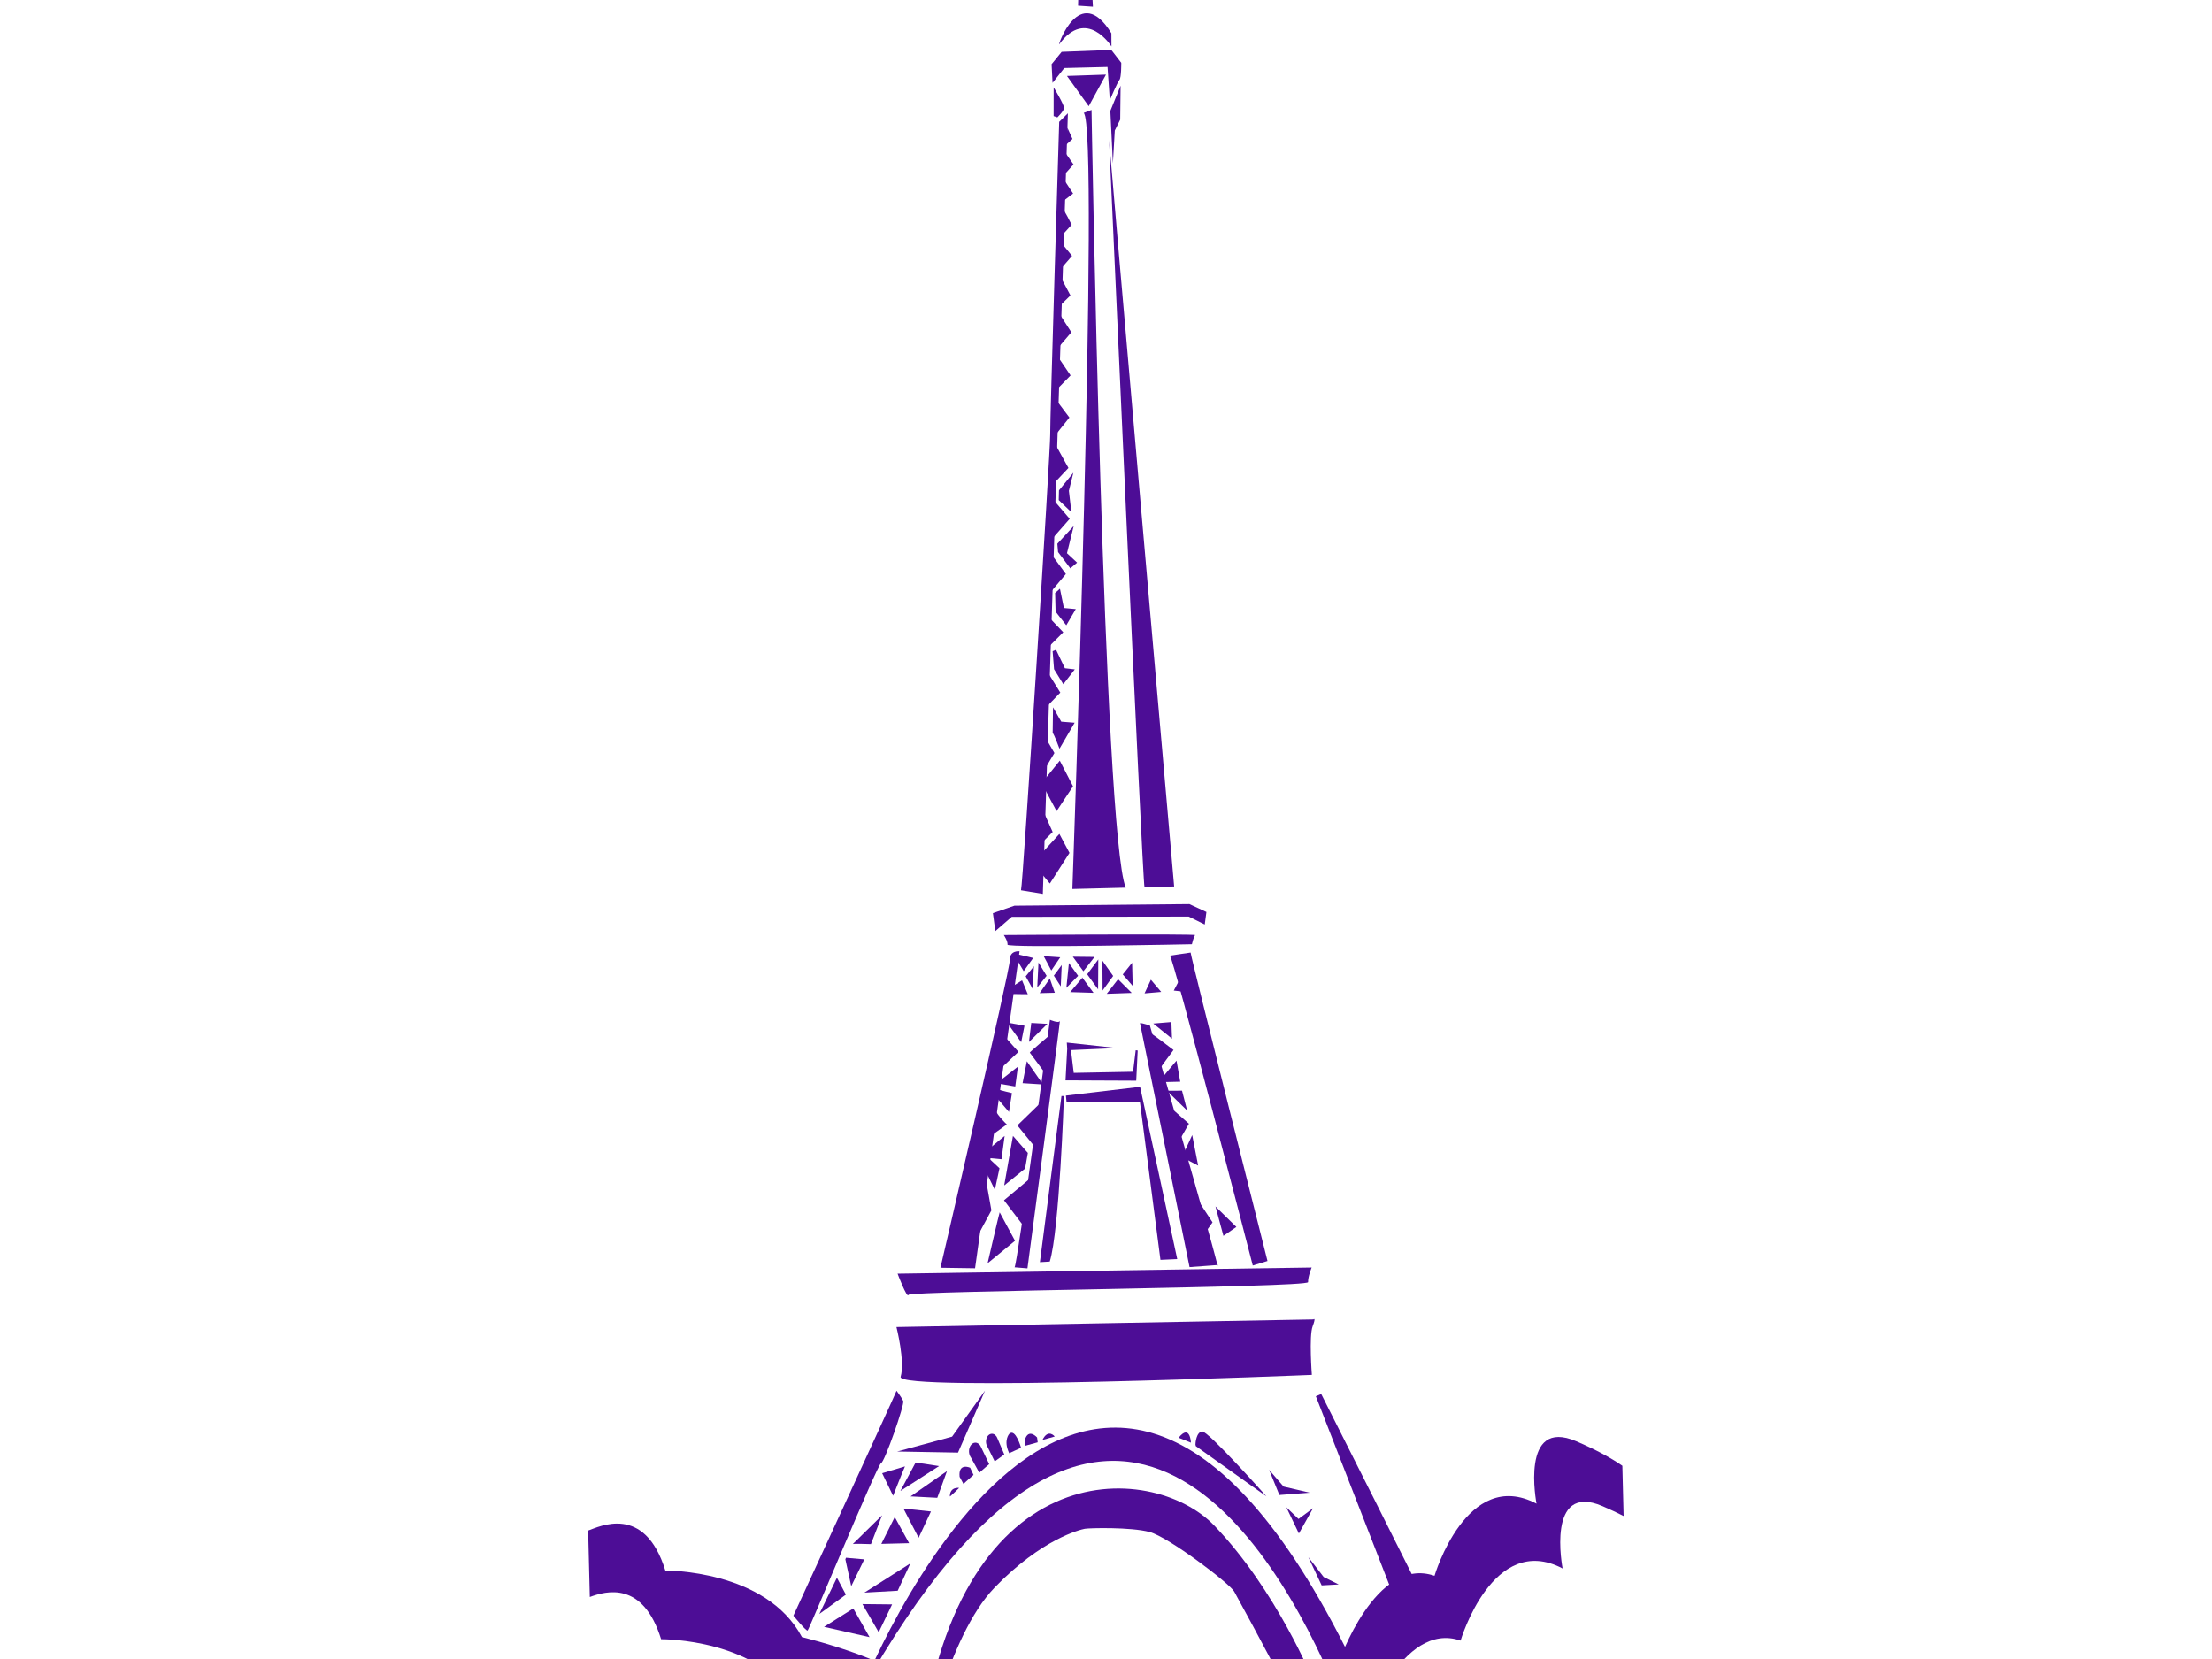 <?xml version="1.0"?><svg width="1600" height="1200" xmlns="http://www.w3.org/2000/svg">
 <title>pink eiffel ooh-la-la</title>
 <g display="inline">
  <title>Layer 1</title>
  <g transform="rotate(-1.426 787.924 620.29)" id="g3353">
   <path id="path3130" d="m640.01,956.298c0,0 5.719,25.042 2.144,36.061c-3.573,11.023 297.385,6.012 297.385,6.012c0,0 -1.431,-28.051 1.429,-35.062c2.86,-7.011 0.714,-5.007 0.714,-5.007l-301.672,-2.004z" fill="#4d0d96"/>
   <path id="path3132" d="m672.892,914.222c0,0 55.76,-214.383 55.76,-221.398c0,-7.015 7.149,-6.01 7.149,-6.01l-37.887,228.409l-25.021,-1.001z" fill="#4d0d96"/>
   <polygon id="polygon3134" points="718.641,671.789 730.795,661.769 858.755,664.776 870.192,670.786 871.624,661.769 859.472,655.76 732.94,653.756 717.213,658.765 718.641,671.789 " fill="#4d0d96"/>
   <path id="path3136" d="m737.944,642.737l15.728,3.003l32.169,-564.008l-6.433,6.012c0,0 -12.153,217.39 -12.153,226.405c0,9.015 -27.881,325.581 -29.31,328.588z" fill="#4d0d96"/>
   <path id="path3138" d="m795.137,4.093l10.723,1.001c0,0 -2.143,-74.132 -2.86,-81.145c-0.714,-7.011 -3.572,-4.006 -3.572,-4.006l-4.291,84.151l0,0z" fill="#4d0d96"/>
   <path id="path3140" d="m780.839,31.639c-1.57,2.048 15.727,-45.079 37.887,-7.011l-0.181,9.521c0,0 -17.331,-29.057 -37.707,-2.509l0,0z" fill="#4d0d96"/>
   <path id="path3142" d="m774.938,45.917l0.358,13.523l8.757,-10.518l31.273,0l1.074,24.043c0,0 5.898,-13.023 7.33,-14.526c1.429,-1.504 1.61,-12.272 1.61,-12.272l-6.971,-9.515l-35.923,0.5l-7.508,8.766z" fill="#4d0d96"/>
   <path id="path3144" d="m797.279,81.734l5.719,-2.006c0,0 -4.289,522.94 10.723,563.009l-38.602,0c0,0 33.599,-550.987 22.16,-561.003l0,-0l0,0l0,0z" fill="#4d0d96"/>
   <path id="path3146" d="m726.51,915.229l9.292,0.999c0,0 28.593,-180.322 27.88,-178.318c-0.714,2.004 -7.149,-0.999 -7.149,-0.999c0,0 -27.879,176.314 -30.023,178.318z" fill="#4d0d96"/>
   <path id="path3148" d="m821.584,740.918c2.146,0 7.149,2.002 7.149,2.002c0,0 40.747,157.28 42.893,167.298c2.143,10.02 2.143,7.015 2.143,7.015l-20.73,1.001l-31.456,-177.316z" fill="#4d0d96"/>
   <path id="path3150" d="m859.474,690.826c0,3.003 50.039,224.403 50.039,224.403l-10.723,3.005c0,0 -52.185,-225.404 -54.331,-225.404c-2.143,0 15.015,-2.004 15.015,-2.004z" fill="#4d0d96"/>
   <path id="path3152" d="m827.307,642.739l21.444,0c0,0 -33.599,-536.959 -33.599,-540.97c0,-4.004 10.723,537.963 12.155,540.97z" fill="#4d0d96"/>
   <path id="path3154" d="m724.719,674.794c0,0 2.861,4.51 2.504,7.013c-0.359,2.505 133.322,3.005 133.322,3.005c0,0 1.429,-5.511 2.502,-6.51c1.072,-1.003 -138.328,-3.508 -138.328,-3.508z" fill="#4d0d96"/>
   <path id="path3156" d="m641.797,917.729c1.071,0 299.528,3.007 299.528,3.007c0,0 -2.86,6.512 -2.86,10.518c0,4.012 -288.09,-0.999 -289.162,2.006c-1.073,3.003 -7.505,-15.531 -7.505,-15.531z" fill="#4d0d96"/>
   <path id="path3158" d="m638.936,1002.383c-0.355,1.505 -78.634,160.788 -78.634,160.788c0,0 8.935,11.523 10.008,11.021c1.072,-0.501 53.617,-119.215 56.119,-119.714c2.501,-0.501 18.229,-42.077 17.157,-44.581c-1.074,-2.506 -4.649,-7.515 -4.649,-7.515z" fill="#4d0d96"/>
   <path id="path3160" d="m651.447,1269.862c0,-2.006 19.659,-88.66 54.686,-123.224c35.027,-34.561 63.266,-40.573 66.483,-41.069c3.217,-0.501 33.242,-0.503 46.823,3.503c13.581,4.01 56.833,38.573 60.05,44.583c3.217,6.01 22.52,44.077 27.164,53.596c4.648,9.517 13.226,46.585 15.371,66.62c2.143,20.035 3.217,29.553 3.217,29.553c0,0 -6.077,-73.633 -1.431,-77.141c4.649,-3.506 11.082,-7.011 11.082,-7.011c0,0 -24.663,-65.616 -68.627,-113.7c-43.964,-48.089 -188.01,-59.61 -217.676,163.792l2.859,0.5z" fill="#4d0d96"/>
   <path id="path3162" d="m945.969,1012.399c0,0 73.633,155.278 74.348,158.285c0.714,3.005 -16.444,14.526 -16.444,14.526l-61.834,-171.308l3.93,-1.503z" fill="#4d0d96"/>
   <path id="path3164" d="m643.673,1057.228c-1.341,2.633 -9.115,21.038 -9.115,21.038l-7.507,-16.528l16.622,-4.51l0,0z" fill="#4d0d96"/>
   <path id="path3166" d="m604.533,1112.454c0.804,-0.376 13.137,0.375 13.137,0.375l8.578,-20.662l-21.715,20.286z" fill="#4d0d96"/>
   <path id="path3168" d="m599.44,1122.221l13.136,1.505l-9.919,19.159l-3.754,-19.535c0.001,0 0.805,-1.878 0.537,-1.129z" fill="#4d0d96"/>
   <polygon id="polygon3170" points="652.251,1109.072 661.633,1090.29 641.797,1087.66 652.251,1109.072 " fill="#4d0d96"/>
   <polygon id="polygon3172" points="647.158,1079.021 666.459,1080.521 673.966,1061.364 647.158,1079.021 " fill="#4d0d96"/>
   <polygon id="polygon3174" points="651.447,1054.6 639.919,1074.887 668.334,1057.604 651.447,1054.6 " fill="#4d0d96"/>
   <polygon id="polygon3176" points="645.816,1127.48 636.167,1147.019 612.041,1147.768 645.816,1127.48 " fill="#4d0d96"/>
   <polygon id="polygon3178" points="631.878,1156.785 621.691,1176.694 610.431,1156.032 631.878,1156.785 " fill="#4d0d96"/>
   <polygon id="polygon3180" points="603.73,1159.039 614.988,1180.077 582.283,1171.809 603.73,1159.039 " fill="#4d0d96"/>
   <polygon id="polygon3182" points="592.471,1136.495 579.067,1162.418 598.636,1148.895 592.471,1136.495 " fill="#4d0d96"/>
   <polygon id="polygon3184" points="635.362,1093.671 625.175,1112.83 645.282,1112.83 635.362,1093.671 " fill="#4d0d96"/>
   <path id="path3186" d="m739.776,705.036c0.939,1.503 4.693,9.017 4.693,9.017l1.474,-16.152l-6.166,7.135z" fill="#4d0d96"/>
   <path id="path3188" d="m733.475,692.451l4.961,8.828l7.104,-9.393l-12.332,-3.194c0,0 -5.094,28.551 -4.692,28.741c0.403,0.185 12.465,0.562 12.465,0.562l-3.886,-10.144l-6.3,3.758l2.679,-19.159z" fill="#4d0d96"/>
   <polygon id="polygon3190" points="753.181,690.76 765.11,691.888 758.408,701.281 753.181,690.76 " fill="#4d0d96"/>
   <polygon id="polygon3192" points="757.202,707.101 749.562,717.435 760.552,717.435 757.202,707.101 " fill="#4d0d96"/>
   <polygon id="polygon3194" points="749.293,695.269 747.954,713.302 754.923,705.036 749.293,695.269 " fill="#4d0d96"/>
   <path id="path3196" d="m766.047,697.523c0,0.564 -1.072,15.403 -1.072,15.403l-4.825,-7.89l5.897,-7.513z" fill="#4d0d96"/>
   <polygon id="polygon3198" points="771.276,696.209 768.996,714.053 777.71,705.6 771.276,696.209 " fill="#4d0d96"/>
   <polygon id="polygon3200" points="774.224,691.698 789.906,692.264 781.595,702.404 774.224,691.698 " fill="#4d0d96"/>
   <path id="path3202" d="m780.525,707.29c-0.536,0.564 -8.847,9.955 -8.847,9.955l16.887,0.94l-8.04,-11.454l0,0.559z" fill="#4d0d96"/>
   <polygon id="polygon3204" points="784.278,704.66 791.917,715.742 792.586,694.142 784.278,704.66 " fill="#4d0d96"/>
   <polygon id="polygon3206" points="795.535,695.082 795.135,716.682 803.041,706.351 795.535,695.082 " fill="#4d0d96"/>
   <polygon id="polygon3208" points="798.083,719.123 806.526,708.792 816.178,718.938 798.083,719.123 " fill="#4d0d96"/>
   <polygon id="polygon3210" points="816.981,697.145 816.981,713.866 810.012,705.411 816.981,697.145 " fill="#4d0d96"/>
   <polygon id="polygon3212" points="831.19,741.476 844.46,752.746 844.326,740.727 831.19,741.476 " fill="#4d0d96"/>
   <polygon id="polygon3214" points="785.84,54.686 814.079,54.434 801.032,76.973 785.84,54.686 " fill="#4d0d96"/>
   <path id="path3216" d="m824.444,62.698c-0.536,1.253 -7.863,18.033 -7.863,18.033l0.893,38.067l1.965,-23.791l4.113,-7.764l0.893,-24.544z" fill="#4d0d96"/>
   <path id="path3218" d="m776.012,62.698c0,0 7.505,13.025 7.148,15.277c-0.358,2.254 -5.002,6.512 -5.002,6.512l-2.683,-1.003l0.537,-20.786z" fill="#4d0d96"/>
   <path id="path3220" d="m767.075,796.764c0.536,0 53.08,1.503 53.08,1.503l11.971,114.204l12.152,-0.25l-23.768,-125.225l-53.792,5.009l0.357,4.759z" fill="#4d0d96"/>
   <path id="path3222" d="m765.29,792.254c0,0.751 -5.721,97.176 -13.226,119.464l-7.15,0.254l18.587,-119.716l1.789,0l0,-0.002z" fill="#4d0d96"/>
   <polygon id="polygon3224" points="768.505,758.195 766.719,780.985 817.832,782.488 819.439,760.697 818.01,760.449 815.689,775.978 772.795,775.724 771.186,759.194 797.279,758.695 807.465,758.946 768.327,753.684 768.505,758.195 " fill="#4d0d96"/>
   <path id="path3226" d="m828.911,748.177c1.429,0.751 16.441,12.772 16.441,12.772c0,0 -9.47,12.024 -9.828,12.774c-0.359,0.751 -6.613,-25.545 -6.613,-25.545z" fill="#4d0d96"/>
   <polygon id="polygon3228" points="835.165,782.488 847.32,768.713 849.641,783.99 834.987,783.99 835.165,782.488 " fill="#4d0d96"/>
   <polygon id="polygon3230" points="872.876,874.843 887.62,890.054 878.103,896.255 872.876,874.843 " fill="#4d0d96"/>
   <path id="path3232" d="m839.635,790.126c0.939,0.374 11.123,0.374 11.123,0.374l3.353,14.465l-14.476,-14.839z" fill="#4d0d96"/>
   <path id="path3234" d="m741.386,760.26c0.135,-0.564 14.609,-12.211 14.609,-12.211l-4.021,27.238l-10.589,-15.027z" fill="#4d0d96"/>
   <polygon id="polygon3236" points="742.993,738.849 740.982,752.559 754.655,739.787 742.993,738.849 " fill="#4d0d96"/>
   <polygon id="polygon3238" points="738.035,740.727 725.436,738.094 735.353,752.559 738.035,740.727 " fill="#4d0d96"/>
   <path id="path3240" d="m723.424,748.049c0.672,0.751 9.786,11.46 9.786,11.46l-14.075,12.585l4.289,-24.045z" fill="#4d0d96"/>
   <polygon id="polygon3242" points="739.106,766.457 735.621,782.238 750.365,783.554 739.106,766.457 " fill="#4d0d96"/>
   <polygon id="polygon3244" points="747.954,797.076 731.065,812.667 743.128,828.256 747.954,797.076 " fill="#4d0d96"/>
   <polygon id="polygon3246" points="740.179,850.61 720.073,866.575 734.281,886.299 740.179,850.61 " fill="#4d0d96"/>
   <path id="path3248" d="m716.721,875.217c-0.401,0.749 -9.651,36.629 -9.651,36.629l20.24,-15.78l-10.589,-20.849z" fill="#4d0d96"/>
   <polygon id="polygon3250" points="727.714,820.181 720.476,855.869 735.89,844.035 738.168,832.766 727.714,820.181 " fill="#4d0d96"/>
   <path id="path3252" d="m732.539,770.217c-0.133,0.564 -2.279,14.276 -2.279,14.276l-13.405,-2.631l15.684,-11.645z" fill="#4d0d96"/>
   <path id="path3254" d="m704.613,1057.108l-5.502,-12.243c-0.766,-2.087 -2.346,-3.538 -4.192,-3.538c-2.589,0 -4.691,2.831 -4.691,6.325c0,1.31 0.294,2.526 0.8,3.534c0.141,0.279 0.302,0.536 0.473,0.783l5.785,11.147l7.328,-6.008z" fill="#4d0d96"/>
   <path id="path3256" d="m715.703,1050.374l-4.612,-11.597c-0.627,-1.963 -2.036,-3.414 -3.751,-3.568c-2.41,-0.213 -4.48,2.193 -4.624,5.368c-0.054,1.193 0.169,2.322 0.601,3.283c0.116,0.265 0.258,0.512 0.407,0.748l4.919,10.627l7.062,-4.861z" fill="#4d0d96"/>
   <path id="path3258" d="m719.269,1049.591l8.667,-3.756c0,0 -3.573,-14.149 -8.131,-10.394c0,0 -4.738,4.51 -0.626,13.9c4.112,9.391 0.09,0.25 0.09,0.25z" fill="#4d0d96"/>
   <path id="path3260" d="m675.573,1079.772c-0.01,0.45 6.881,-6.012 6.881,-6.012c0,0 -6.701,-1.253 -6.881,6.012z" fill="#4d0d96"/>
   <path id="path3262" d="m685.67,1071.004c0.716,-0.875 7.417,-6.384 7.417,-6.384l-2.324,-5.261c0,0 -8.578,-4.13 -7.775,6.386l2.682,5.259z" fill="#4d0d96"/>
   <path id="path3264" d="m731.065,1044.458l9.023,-2.256l-0.358,-3.508c0,0 -6.077,-7.261 -8.935,1.63l0.271,4.134z" fill="#4d0d96"/>
   <path id="path3266" d="m743.574,1040.574l8.937,-2.256c0,0 -4.558,-6.134 -8.937,2.256z" fill="#4d0d96"/>
   <path id="path3268" d="m717.57,786.246c1.788,0.751 10.186,3.003 10.186,3.003l-2.502,13.525l-9.828,-12.019l2.144,-4.51z" fill="#4d0d96"/>
   <path id="path3270" d="m715.07,799.016c-0.841,3.534 8.401,12.775 8.401,12.775l-12.153,8.264c0,0 3.932,-21.789 3.753,-21.039z" fill="#4d0d96"/>
   <path id="path3272" d="m708.279,835.582c0.714,0 10.723,1.254 10.723,1.254l2.682,-16.78l-13.405,10.52l0.178,4.006l8.937,8.766l-3.754,15.527l-7.684,-16.778l4.825,31.557l-13.759,24.043l11.257,-62.115z" fill="#4d0d96"/>
   <polygon id="polygon3274" points="825.427,719.5 837.492,718.748 830.252,709.732 825.427,719.5 " fill="#4d0d96"/>
   <polygon id="polygon3276" points="638.312,1046.336 682.275,1048.214 702.916,1003.885 678.254,1036.57 638.312,1046.336 " fill="#4d0d96"/>
   <path id="path3278" d="m842.046,1041.453l8.848,3.754c0,0 -0.268,-13.898 -8.848,-3.754z" fill="#4d0d96"/>
   <path id="path3280" d="m906.92,1066.247c0.536,1.503 6.971,18.406 6.971,18.406l21.983,-1.127l-18.768,-4.885l-10.186,-12.394z" fill="#4d0d96"/>
   <path id="path3282" d="m918.716,1093.671c1.071,2.256 8.578,19.159 8.578,19.159l10.723,-18.032l-10.723,7.515l-8.578,-8.642z" fill="#4d0d96"/>
   <path id="path3284" d="m933.729,1130.111c0.804,1.878 9.114,20.662 9.114,20.662l12.33,-0.376l-10.721,-5.636l-10.723,-14.65z" fill="#4d0d96"/>
   <path id="path3286" d="m854.379,1047.837l50.131,37.571c0,0 -41.017,-48.463 -45.306,-48.089c-4.289,0.376 -5.093,8.266 -5.093,9.393" fill="#4d0d96"/>
   <polygon id="polygon3288" points="842.582,802.9 855.183,814.547 847.408,827.316 842.582,802.9 " fill="#4d0d96"/>
   <polygon id="polygon3290" points="857.326,822.811 849.554,838.589 861.081,844.975 857.326,822.811 " fill="#4d0d96"/>
   <polygon id="polygon3292" points="859.472,868.64 870.464,886.299 864.834,893.812 859.472,868.64 " fill="#4d0d96"/>
   <polygon id="polygon3294" points="851.428,709.357 846.603,717.998 854.647,719.123 851.428,709.357 " fill="#4d0d96"/>
   <path id="path3296" d="m751.439,628.964c1.876,2.252 7.507,9.391 7.507,9.391l14.743,-21.789l-6.968,-13.899l-15.548,16.152l0.267,10.144z" fill="#4d0d96"/>
   <path id="path3298" d="m755.459,585.76c0.804,1.878 6.435,15.403 6.435,15.403l-9.919,9.391l3.485,-24.794z" fill="#4d0d96"/>
   <path id="path3300" d="m754.923,565.474c0.804,2.254 10.187,20.662 10.187,20.662l12.33,-17.657l-9.114,-18.784l-13.404,15.779z" fill="#4d0d96"/>
   <polygon id="polygon3302" points="756.531,556.832 764.574,544.06 756.531,529.41 756.531,556.832 " fill="#4d0d96"/>
   <polygon id="polygon3304" points="757.336,512.881 769.935,500.483 760.016,483.577 757.336,512.881 " fill="#4d0d96"/>
   <polygon id="polygon3306" points="761.892,444.507 758.945,470.428 773.153,456.905 761.892,444.507 " fill="#4d0d96"/>
   <polygon id="polygon3308" points="762.429,430.231 776.1,414.829 764.842,398.675 761.892,432.111 762.429,430.231 " fill="#4d0d96"/>
   <polygon id="polygon3310" points="765.378,388.533 765.646,390.409 779.854,375.008 766.719,358.854 765.378,388.533 " fill="#4d0d96"/>
   <polygon id="polygon3312" points="769.669,318.657 767.255,350.965 779.854,338.192 769.669,318.657 " fill="#4d0d96"/>
   <polygon id="polygon3314" points="770.74,314.523 781.464,301.751 771.276,287.477 770.74,314.523 " fill="#4d0d96"/>
   <polygon id="polygon3316" points="772.616,281.465 783.07,271.322 773.42,256.295 772.616,281.465 " fill="#4d0d96"/>
   <polygon id="polygon3318" points="773.956,251.787 784.411,240.142 775.028,224.738 773.956,251.787 " fill="#4d0d96"/>
   <polygon id="polygon3320" points="775.564,221.732 784.411,213.468 776.905,198.441 775.564,221.732 " fill="#4d0d96"/>
   <polygon id="polygon3322" points="777.71,194.309 786.288,184.918 779.318,175.901 777.71,194.309 " fill="#4d0d96"/>
   <path id="path3324" d="m779.05,170.266l7.507,-7.89c0,0 -5.632,-12.02 -5.632,-10.52c-0.001,1.504 -1.875,18.41 -1.875,18.41z" fill="#4d0d96"/>
   <polygon id="polygon3326" points="779.854,145.848 788.165,139.838 780.924,128.191 779.854,145.848 " fill="#4d0d96"/>
   <polygon id="polygon3328" points="782.266,125.935 788.968,118.798 782.266,108.656 782.266,125.935 " fill="#4d0d96"/>
   <polygon id="polygon3330" points="783.875,104.524 788.7,100.392 785.214,92.126 783.875,104.524 " fill="#4d0d96"/>
   <path id="path3332" d="m763.679,529.536c1.073,1.001 4.648,11.519 4.648,11.519l11.438,-18.534l-9.651,-1.001l-5.719,-10.52l-0.716,18.536z" fill="#4d0d96"/>
   <polygon id="polygon3334" points="765.823,483.451 772.257,494.472 780.837,483.954 773.687,482.952 767.611,469.427 765.11,470.428 765.823,483.451 " fill="#4d0d96"/>
   <polygon id="polygon3336" points="767.969,441.877 775.475,451.894 782.625,440.375 774.044,439.376 771.543,425.347 767.969,428.354 767.969,441.877 " fill="#4d0d96"/>
   <polygon id="polygon3338" points="770.828,398.801 779.407,410.823 784.411,406.813 777.262,399.802 782.625,380.267 770.47,392.791 770.828,398.801 " fill="#4d0d96"/>
   <polygon id="polygon3340" points="781.196,370.251 772.259,361.233 772.616,354.22 783.34,341.7 779.765,354.722 781.196,370.251 " fill="#4d0d96"/>
   <path id="path3342" d="m1162.421,1069.692c-8.066,-5.886 -18.675,-12.004 -32.724,-18.478c-40.747,-18.786 -30.024,44.328 -30.024,44.328c-49.862,-27.799 -75.062,50.339 -75.062,50.339c-42.355,-15.779 -70.773,60.861 -70.773,60.861c-75.595,11.269 -46.643,115.706 -46.643,115.706l12.284,1.195c0.684,-29.529 10.801,-63.422 52.055,-69.573c0,0 28.416,-76.634 70.771,-60.857c0,0 25.199,-78.14 75.062,-50.341c0,0 -10.723,-63.111 30.024,-44.329c5.531,2.552 10.512,5.045 15.033,7.491l0,-36.341l-0.001,0z" fill="#4d0d96"/>
   <path id="path3344" d="m662.96,1248.45c2.86,-13.021 -12.153,-26.045 -12.153,-26.045c-7.148,-23.042 -84.71,-43.578 -84.71,-43.578c-24.663,-49.586 -97.579,-50.593 -97.579,-50.593c-13.873,-49.057 -47.282,-32.764 -55.09,-30.329l0,48.097c11.942,-4.091 38.747,-10.808 50.801,31.822c0,0 72.915,1.005 97.578,50.593c0,0 76.088,22.437 85.381,42.723c0,0 4.821,5.624 8.529,12.276l14.39,0c-0.029,-22.936 -10.002,-21.961 -7.146,-34.966z" fill="#4d0d96"/>
   <path id="path3346" d="m971.749,1224.78c-185.654,-431.258 -366.938,-0.013 -364.265,-4.508c185.842,-312.763 302.508,-98.501 343.098,4.508l21.167,0z" fill="#4d0d96"/>
  </g>
 </g>
</svg>